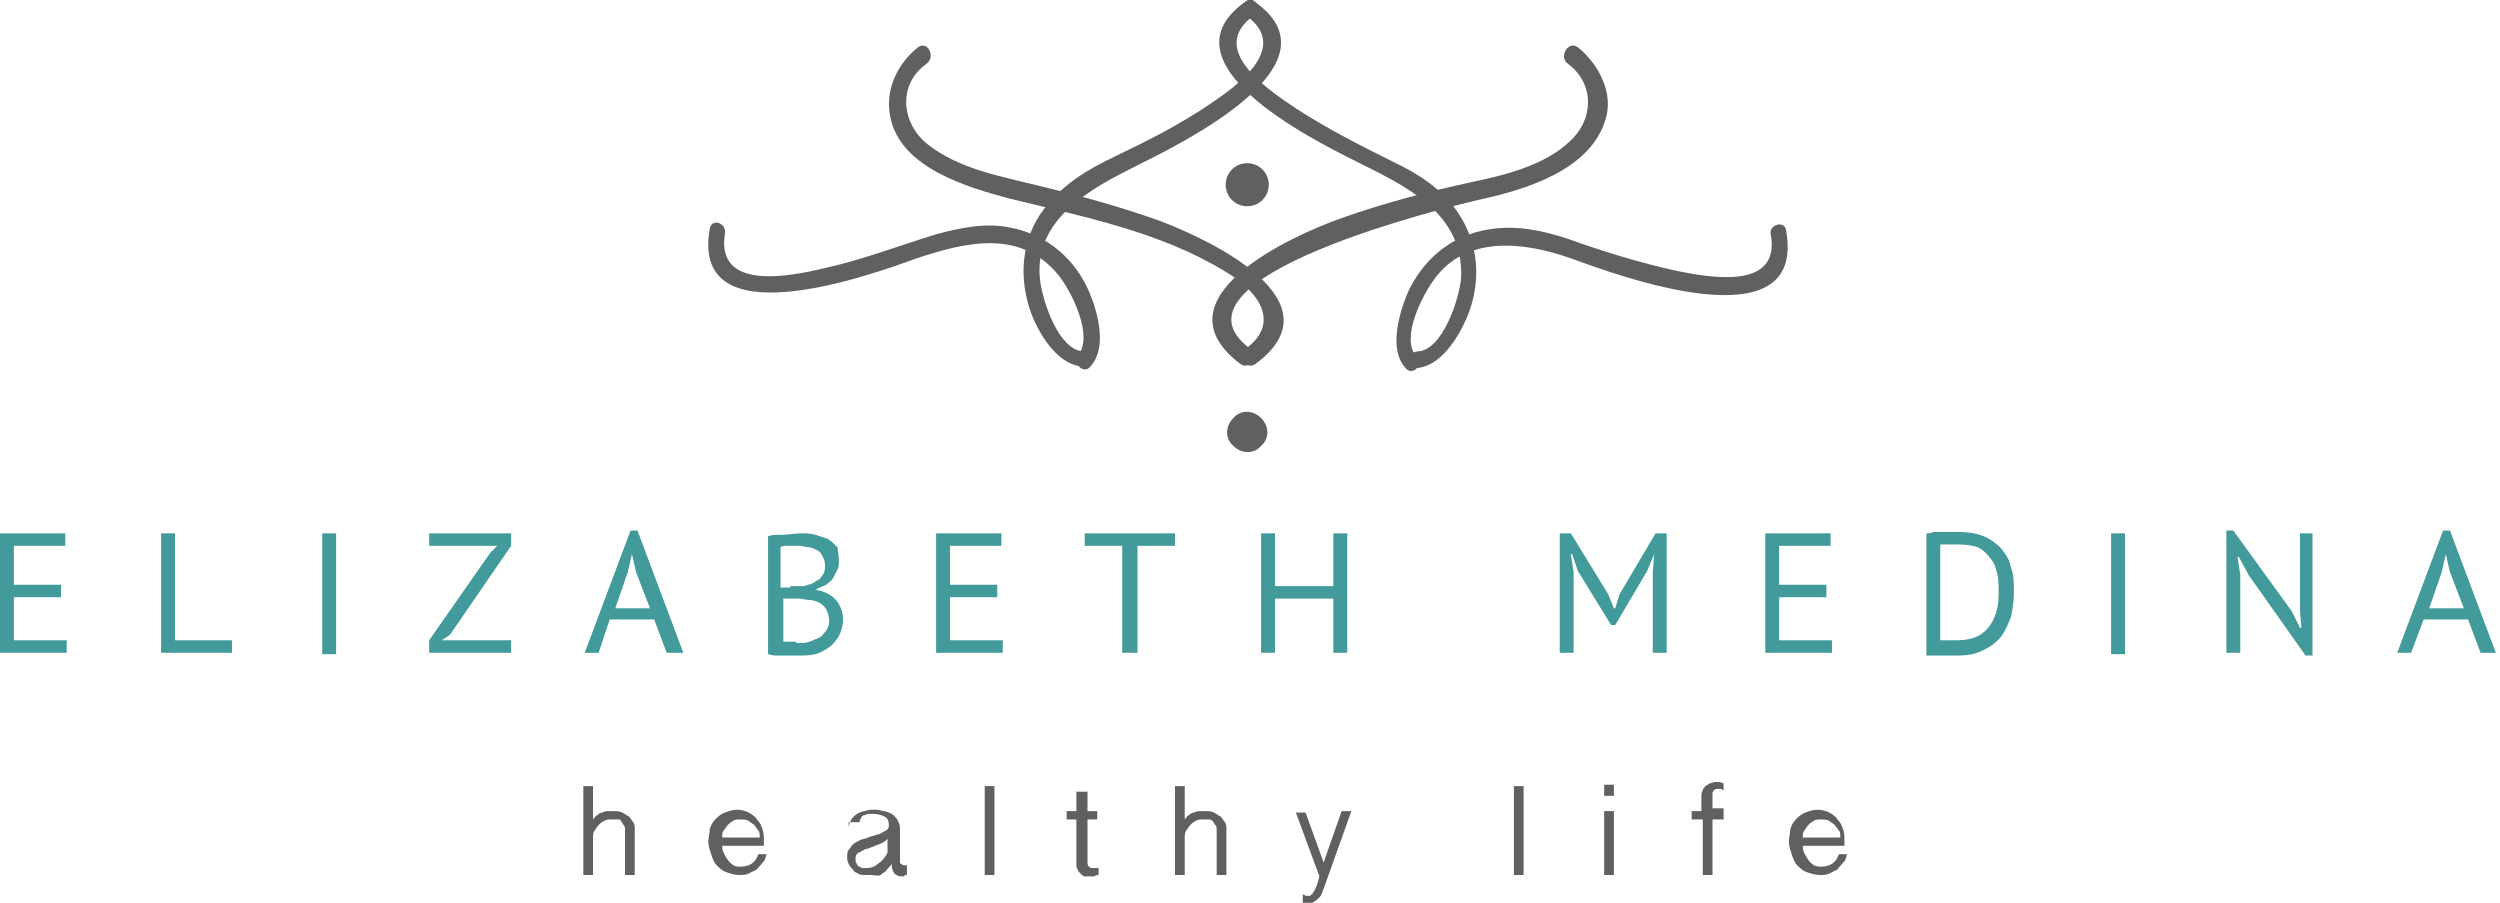 <svg xmlns="http://www.w3.org/2000/svg" width="180" height="65" viewBox="0 0 180 65" fill="none"><g clip-path="url(#clip0_37_1074)"><path d="M0 38.4H4.7V39.3H1V42.1H4.4V43H1V46.1H4.8V47H0V38.4Z" fill="#429A9B"></path><path d="M16.7 47H11.6V38.4H12.6V46.1H16.7V47Z" fill="#429A9B"></path><path d="M24.2 38.4H23.2V47.1H24.2V38.4Z" fill="#429A9B"></path><path d="M30.9 46.1L35.3 39.8L35.8 39.3H30.9V38.4H36.8V39.3L32.4 45.7L31.8 46.1H36.8V47H30.9V46.1Z" fill="#429A9B"></path><path d="M47.1 44.6H43.9L43.1 47H42.1L45.4 38.2H45.9L49.2 47H48L47.1 44.6ZM44.3 43.8H46.8L45.8 41.2L45.5 39.9L45.2 41.2L44.3 43.8Z" fill="#429A9B"></path><path d="M60.4 40.4C60.4 40.6 60.4 40.8 60.3 41C60.2 41.2 60.1 41.4 60 41.6C59.9 41.8 59.7 41.9 59.5 42.1C59.3 42.2 59 42.3 58.8 42.4V42.5C59 42.5 59.3 42.6 59.5 42.7C59.7 42.8 59.9 42.9 60.1 43.1C60.3 43.3 60.4 43.5 60.5 43.7C60.6 43.9 60.7 44.2 60.7 44.6C60.7 45 60.6 45.4 60.4 45.8C60.2 46.1 60 46.4 59.7 46.6C59.4 46.8 59.1 47 58.7 47.1C58.3 47.2 57.9 47.2 57.5 47.2H57C56.8 47.2 56.6 47.2 56.4 47.2C56.2 47.2 56 47.2 55.8 47.2C55.6 47.2 55.4 47.1 55.3 47.1V38.6C55.6 38.5 56 38.5 56.4 38.5C56.8 38.5 57.2 38.4 57.7 38.4C58 38.4 58.3 38.4 58.7 38.5C59 38.6 59.3 38.7 59.6 38.8C59.9 39 60.1 39.2 60.3 39.4C60.3 39.6 60.4 39.9 60.4 40.4ZM56.9 42.2C57 42.2 57.2 42.2 57.4 42.2C57.6 42.2 57.8 42.2 57.9 42.2C58.1 42.1 58.3 42.1 58.5 42C58.7 41.9 58.8 41.8 59 41.7C59.1 41.6 59.2 41.4 59.3 41.3C59.4 41.1 59.4 40.9 59.4 40.7C59.4 40.4 59.3 40.2 59.2 40C59.1 39.8 59 39.7 58.8 39.6C58.6 39.5 58.4 39.4 58.2 39.4C58 39.4 57.8 39.3 57.5 39.3C57.2 39.3 57 39.3 56.7 39.3C56.5 39.3 56.3 39.3 56.2 39.4V42.3H56.9V42.2ZM57.5 46.3C57.8 46.3 58 46.3 58.3 46.2C58.5 46.1 58.8 46 59 45.9C59.2 45.8 59.3 45.6 59.5 45.4C59.6 45.2 59.7 45 59.7 44.7C59.7 44.4 59.6 44.1 59.5 43.9C59.4 43.7 59.2 43.5 59 43.4C58.8 43.3 58.5 43.2 58.3 43.2C58 43.2 57.8 43.1 57.5 43.1H56.4V46.2C56.5 46.2 56.5 46.2 56.6 46.2C56.7 46.2 56.8 46.2 56.9 46.2C57 46.2 57.2 46.2 57.3 46.2C57.3 46.3 57.4 46.3 57.5 46.3Z" fill="#429A9B"></path><path d="M67.4 38.4H72.1V39.3H68.4V42.1H71.8V43H68.4V46.1H72.2V47H67.4V38.4Z" fill="#429A9B"></path><path d="M84.6 39.3H81.9V47H80.8V39.3H78.1V38.4H84.6V39.3Z" fill="#429A9B"></path><path d="M96 43.1H91.8V47H90.8V38.4H91.8V42.2H96V38.4H97V47H96V43.1Z" fill="#429A9B"></path><path d="M119 41.2L119.1 39.9L118.6 41.1L116.3 45H116L113.6 41.1L113.2 39.9H113.1L113.3 41.2V47H112.3V38.4H113.1L115.8 42.8L116.2 43.8H116.3L116.6 42.8L119.2 38.4H120V47H119V41.2Z" fill="#429A9B"></path><path d="M127.1 38.4H131.8V39.3H128.1V42.1H131.5V43H128.1V46.1H131.9V47H127.1V38.4Z" fill="#429A9B"></path><path d="M138.7 38.4C138.9 38.4 139 38.4 139.2 38.3C139.4 38.3 139.6 38.3 139.8 38.3C140 38.3 140.2 38.3 140.4 38.3C140.6 38.3 140.8 38.3 141 38.3C141.7 38.3 142.3 38.4 142.8 38.6C143.3 38.8 143.7 39.1 144.1 39.5C144.4 39.9 144.7 40.3 144.8 40.9C145 41.4 145 42 145 42.7C145 43.3 144.9 43.9 144.8 44.4C144.6 44.9 144.4 45.4 144.1 45.8C143.8 46.2 143.3 46.6 142.8 46.8C142.3 47.1 141.6 47.2 140.9 47.2C140.8 47.2 140.6 47.2 140.4 47.2C140.2 47.2 140 47.2 139.7 47.2C139.5 47.2 139.3 47.2 139.1 47.2C138.9 47.2 138.8 47.2 138.7 47.2V38.4ZM141 39.2H140.6C140.5 39.2 140.3 39.2 140.2 39.2C140.1 39.2 140 39.2 139.9 39.2C139.8 39.2 139.7 39.2 139.7 39.2V46.1C139.7 46.1 139.8 46.1 139.9 46.1C140 46.1 140.1 46.1 140.3 46.1C140.4 46.1 140.5 46.1 140.7 46.1C140.8 46.1 140.9 46.1 140.9 46.1C141.5 46.1 142 46 142.4 45.8C142.8 45.6 143.1 45.3 143.3 45C143.5 44.7 143.7 44.3 143.8 43.8C143.9 43.4 143.9 42.9 143.9 42.5C143.9 42.1 143.9 41.7 143.8 41.3C143.7 40.9 143.6 40.5 143.3 40.2C143.1 39.9 142.8 39.6 142.4 39.4C142.1 39.3 141.6 39.2 141 39.2Z" fill="#429A9B"></path><path d="M153 38.4H152V47.1H153V38.4Z" fill="#429A9B"></path><path d="M161.9 41.4L161.2 40.1H161.1L161.3 41.4V47H160.3V38.2H160.8L165 44L165.6 45.2H165.7L165.6 44V38.4H166.5V47.2H166L161.9 41.4Z" fill="#429A9B"></path><path d="M177.7 44.6H174.5L173.6 47H172.6L175.9 38.2H176.4L179.7 47H178.6L177.7 44.6ZM174.9 43.8H177.4L176.4 41.2L176.1 39.9L175.8 41.2L174.9 43.8Z" fill="#429A9B"></path><path d="M78.5 26.4C79.7 25.1 79.1 22.7 78.5 21.2C77.5 18.7 75.4 16.9 72.8 16.4C71 16 69.1 16.4 67.3 16.9C64.7 17.7 62.1 18.7 59.4 19.3C56.9 19.9 51.5 21 52.2 16.8C52.3 16 51.2 15.7 51.1 16.5C49.7 24.5 62.7 19.8 66 18.6C69.6 17.4 73.5 16.5 76.2 19.8C77.1 20.9 78.8 24.2 77.6 25.6C77.2 26.1 78 27 78.5 26.4Z" fill="#606060"></path><path d="M78 25.3C76.2 25.2 75.1 21.7 74.9 20.3C74.3 15.8 78.5 13.6 81.9 11.9C85.1 10.3 96.8 4.6 90.3 0.1C89.7 -0.3 89.1 0.7 89.7 1.1C92.9 3.4 89.2 6.1 87.1 7.5C84.9 9 82.5 10.2 80.2 11.3C78.3 12.2 76.5 13.3 75.2 15C73.5 17.2 73.3 20.1 74.3 22.7C74.9 24.2 76.2 26.3 78 26.4C78.7 26.5 78.7 25.3 78 25.3Z" fill="#606060"></path><path d="M102 26.5C103.7 26.4 105 24.3 105.6 22.9C106.7 20.3 106.5 17.5 104.9 15.2C103.8 13.6 102.1 12.5 100.4 11.7C98 10.5 95.6 9.3 93.3 7.8C91.2 6.4 86.9 3.5 90.3 1.1C90.9 0.7 90.3 -0.4 89.7 0.1C83.4 4.5 94.4 10 97.6 11.6C101.2 13.4 105.4 15.3 105.2 20C105.1 21.4 103.9 25.2 102.1 25.3C101.3 25.3 101.3 26.5 102 26.5Z" fill="#606060"></path><path d="M102 25.7C100.8 24.4 102.4 21.3 103.2 20.2C105.5 16.9 109.7 17.4 113.1 18.6C116.4 19.8 130.1 24.9 128.6 16.6C128.5 15.8 127.3 16.2 127.5 16.9C128.2 20.9 123.2 20 120.7 19.5C118 18.9 115.4 18.1 112.9 17.2C111.1 16.6 109.2 16.2 107.3 16.5C104.5 16.9 102.4 18.7 101.3 21.2C100.7 22.7 100 25.2 101.2 26.5C101.7 27.1 102.5 26.3 102 25.7Z" fill="#606060"></path><path d="M66.1 3.4C64.6 4.6 63.7 6.5 64.1 8.4C64.8 12.1 69.7 13.5 72.7 14.3C78 15.6 83.6 16.7 88.3 19.6C90.5 20.9 92.3 23.2 89.7 25.1C89 25.6 89.7 26.7 90.4 26.2C96.5 21.7 87.2 17.3 83.5 15.9C80.7 14.9 77.8 14.1 74.9 13.4C72.1 12.7 69.1 12.2 66.8 10.4C64.9 8.9 64.6 6.1 66.7 4.6C67.4 4.1 66.8 2.9 66.1 3.4Z" fill="#606060"></path><path d="M112.9 4.6C114.9 6.1 114.7 8.7 113 10.2C111.2 11.9 108.4 12.6 106 13.1C102.8 13.8 99.7 14.6 96.6 15.7C92.9 17 83.1 21.5 89.3 26.2C90 26.7 90.6 25.6 90 25.1C83.2 20 104.3 14.9 106.4 14.4C109.7 13.7 114.5 12.3 115.6 8.6C116.2 6.7 115.1 4.6 113.6 3.4C112.9 2.9 112.2 4.1 112.9 4.6Z" fill="#606060"></path><path d="M90.9 14.4C90.3 15 89.3 15 88.7 14.4C88.1 13.8 88.1 12.8 88.7 12.2C89.3 11.6 90.3 11.6 90.9 12.2C91.5 12.8 91.5 13.8 90.9 14.4Z" fill="#606060"></path><path d="M90.8 32.1C90.3 32.7 89.4 32.7 88.8 32.1C88.2 31.6 88.2 30.7 88.8 30.1C89.3 29.5 90.2 29.5 90.8 30.1C91.4 30.7 91.4 31.6 90.8 32.1Z" fill="#606060"></path><path d="M42.7 56.6V59C42.8 58.9 42.9 58.7 43 58.7C43.1 58.6 43.2 58.5 43.4 58.5C43.5 58.4 43.7 58.4 43.8 58.4C43.9 58.4 44.1 58.4 44.2 58.4C44.4 58.4 44.6 58.4 44.8 58.5C45 58.6 45.1 58.7 45.3 58.8C45.4 58.9 45.5 59.1 45.6 59.2C45.7 59.4 45.7 59.5 45.7 59.7V63H45V59.8C45 59.6 45 59.5 44.9 59.4C44.8 59.3 44.8 59.2 44.7 59.1C44.7 59 44.6 59 44.4 59C44.3 59 44.2 59 44 59C43.8 59 43.7 59 43.5 59.1C43.3 59.2 43.2 59.3 43.1 59.4C43 59.5 42.9 59.7 42.8 59.8C42.7 60 42.7 60.1 42.7 60.3V63H42V56.6H42.7Z" fill="#606060"></path><path d="M52 60.8C52 61 52 61.2 52.1 61.4C52.2 61.6 52.3 61.8 52.4 61.9C52.5 62.1 52.7 62.2 52.8 62.3C53 62.4 53.2 62.4 53.3 62.4C54 62.4 54.4 62.1 54.6 61.5H55.2C55.1 61.7 55.1 62 54.9 62.1C54.8 62.3 54.6 62.4 54.5 62.6C54.3 62.7 54.1 62.8 53.9 62.9C53.7 63 53.5 63 53.2 63C52.9 63 52.6 62.9 52.3 62.8C52 62.7 51.8 62.5 51.6 62.3C51.4 62.1 51.3 61.8 51.2 61.5C51.1 61.2 51 60.9 51 60.6C51 60.3 51.1 60 51.1 59.7C51.2 59.4 51.3 59.2 51.5 59C51.7 58.8 51.9 58.6 52.2 58.5C52.5 58.4 52.7 58.3 53.1 58.3C53.4 58.3 53.7 58.4 53.9 58.5C54.1 58.6 54.4 58.8 54.5 59C54.7 59.2 54.8 59.4 54.9 59.7C55 60 55 60.3 55 60.6V60.9H52V60.8ZM54.7 60.3C54.7 60.1 54.7 59.9 54.6 59.8C54.5 59.7 54.4 59.5 54.3 59.4C54.2 59.3 54 59.2 53.9 59.1C53.7 59 53.5 59 53.3 59C53.1 59 52.9 59 52.8 59.1C52.6 59.2 52.5 59.3 52.4 59.4C52.3 59.5 52.2 59.7 52.1 59.8C52 59.9 52 60.1 52 60.3H54.7Z" fill="#606060"></path><path d="M61.1 59.6C61.1 59.4 61.2 59.2 61.3 59C61.4 58.8 61.6 58.7 61.7 58.6C61.9 58.5 62.1 58.4 62.3 58.4C62.5 58.3 62.7 58.3 62.9 58.3C63.1 58.3 63.3 58.3 63.6 58.4C63.8 58.4 64 58.5 64.2 58.6C64.4 58.7 64.5 58.9 64.6 59C64.7 59.2 64.8 59.4 64.8 59.6V62V62.1C64.8 62.1 64.8 62.2 64.9 62.2L65 62.3H65.1C65.2 62.3 65.2 62.3 65.3 62.3V63C65.2 63 65.1 63 65.1 63.1C65 63.1 65 63.1 64.9 63.1C64.7 63.1 64.5 63 64.4 62.9C64.3 62.8 64.2 62.5 64.2 62.2C64.1 62.4 63.9 62.5 63.8 62.7C63.7 62.8 63.5 62.9 63.4 63C63.3 63.1 62.9 63 62.7 63C62.6 63 62.4 63 62.3 63C62.1 63 61.9 63 61.8 62.9C61.6 62.8 61.5 62.8 61.4 62.6C61.3 62.5 61.2 62.4 61.1 62.2C61 62 61 61.9 61 61.7C61 61.5 61 61.3 61.1 61.2C61.2 61.1 61.3 60.9 61.4 60.8C61.5 60.7 61.7 60.6 61.9 60.5C62.1 60.4 62.3 60.4 62.5 60.3C62.7 60.2 62.9 60.2 63.1 60.1C63.3 60.1 63.4 60 63.6 59.9C63.7 59.8 63.9 59.8 63.9 59.7C64 59.6 64 59.5 64 59.4C64 59.1 63.9 58.9 63.7 58.8C63.5 58.7 63.2 58.6 62.9 58.6C62.8 58.6 62.6 58.6 62.5 58.6C62.4 58.6 62.3 58.7 62.2 58.7C62.1 58.7 62 58.8 62 58.9C61.9 59 61.9 59.1 61.9 59.2H61.1V59.6ZM63.9 60.4C63.8 60.5 63.7 60.6 63.5 60.7C63.3 60.8 63.2 60.8 63 60.9C62.8 61 62.7 61 62.5 61.1C62.3 61.1 62.2 61.2 62 61.3C61.9 61.4 61.7 61.4 61.7 61.5C61.6 61.6 61.6 61.7 61.6 61.9C61.6 62 61.6 62.1 61.7 62.2C61.7 62.3 61.8 62.4 61.9 62.4C62 62.5 62.1 62.5 62.1 62.5C62.2 62.5 62.3 62.5 62.4 62.5C62.7 62.5 63 62.4 63.2 62.2C63.5 62 63.7 61.8 63.9 61.4V60.4Z" fill="#606060"></path><path d="M71.6 56.6H70.9V63H71.6V56.6Z" fill="#606060"></path><path d="M78.3 57V58.4H79V59H78.3V62C78.3 62.2 78.3 62.3 78.4 62.4C78.5 62.5 78.6 62.5 78.8 62.5H78.9C78.9 62.5 79 62.5 79.1 62.5V63C79 63 78.9 63 78.8 63.1C78.7 63.1 78.6 63.1 78.5 63.1C78.4 63.1 78.3 63.1 78.1 63.1C78 63.1 77.9 63 77.8 62.9C77.7 62.8 77.6 62.7 77.6 62.6C77.5 62.5 77.5 62.4 77.5 62.2V59H76.8V58.4H77.5V57H78.3Z" fill="#606060"></path><path d="M85.3 56.6V59C85.4 58.9 85.5 58.7 85.6 58.7C85.7 58.6 85.8 58.5 86 58.5C86.1 58.4 86.3 58.4 86.4 58.4C86.5 58.4 86.7 58.4 86.8 58.4C87 58.4 87.2 58.4 87.4 58.5C87.6 58.6 87.7 58.7 87.9 58.8C88 58.9 88.1 59.1 88.2 59.2C88.3 59.4 88.3 59.5 88.3 59.7V63H87.6V59.8C87.6 59.6 87.6 59.5 87.5 59.4C87.4 59.3 87.4 59.2 87.3 59.1C87.2 59 87.1 59 87 59C86.9 59 86.8 59 86.6 59C86.4 59 86.3 59 86.1 59.1C85.9 59.2 85.8 59.3 85.7 59.4C85.6 59.5 85.5 59.7 85.4 59.8C85.3 60 85.3 60.1 85.3 60.3V63H84.6V56.6H85.3Z" fill="#606060"></path><path d="M95.3 62.1L96.6 58.4H97.3L95.3 64C95.2 64.2 95.2 64.3 95.1 64.5C95 64.6 94.9 64.7 94.8 64.8C94.7 64.9 94.6 64.9 94.5 65C94.4 65 94.3 65.1 94.2 65.1C94.1 65.1 94 65.1 94 65.1C93.9 65.1 93.8 65.1 93.8 65V64.4C93.8 64.4 93.9 64.4 94 64.5C94.1 64.5 94.2 64.5 94.2 64.5C94.3 64.5 94.4 64.5 94.4 64.4C94.5 64.4 94.5 64.3 94.6 64.2C94.6 64.1 94.7 64.1 94.7 64C94.7 63.9 94.8 63.8 94.8 63.8L95 63.1L93.3 58.5H94L95.3 62.1Z" fill="#606060"></path><path d="M109.7 56.6H109V63H109.7V56.6Z" fill="#606060"></path><path d="M116.2 57.3H115.5V56.5H116.2V57.3ZM116.2 63H115.5V58.4H116.2V63Z" fill="#606060"></path><path d="M122.5 58.4V57.3C122.5 57.2 122.5 57.1 122.6 56.9C122.6 56.8 122.7 56.7 122.8 56.6C122.9 56.5 123 56.5 123.1 56.4C123.2 56.4 123.4 56.3 123.5 56.3C123.6 56.3 123.7 56.3 123.8 56.3C123.9 56.3 124 56.4 124.1 56.4V56.9C124 56.9 124 56.8 123.9 56.8C123.8 56.8 123.8 56.8 123.8 56.8C123.6 56.8 123.5 56.8 123.4 56.9C123.3 57 123.3 57.1 123.3 57.2V58.2H124.1V59H123.3V63H122.6V59H121.8V58.4H122.5Z" fill="#606060"></path><path d="M129.8 60.8C129.8 61 129.8 61.2 129.9 61.4C130 61.6 130.1 61.8 130.2 61.9C130.3 62.1 130.5 62.2 130.6 62.3C130.8 62.4 131 62.4 131.1 62.4C131.8 62.4 132.2 62.1 132.4 61.5H133C132.9 61.7 132.9 62 132.7 62.1C132.6 62.3 132.4 62.4 132.3 62.6C132.1 62.7 131.9 62.8 131.7 62.9C131.5 63 131.3 63 131 63C130.7 63 130.4 62.9 130.1 62.8C129.8 62.7 129.6 62.5 129.4 62.3C129.2 62.1 129.1 61.8 129 61.5C128.9 61.2 128.8 60.9 128.8 60.6C128.8 60.3 128.9 60 128.9 59.7C129 59.4 129.1 59.2 129.3 59C129.5 58.8 129.7 58.6 130 58.5C130.3 58.4 130.5 58.3 130.9 58.3C131.2 58.3 131.5 58.4 131.7 58.5C131.9 58.6 132.2 58.8 132.3 59C132.5 59.2 132.6 59.4 132.7 59.7C132.8 60 132.8 60.3 132.8 60.6V60.9H129.8V60.8ZM132.5 60.3C132.5 60.1 132.5 59.9 132.4 59.8C132.3 59.7 132.2 59.5 132.1 59.4C132 59.3 131.8 59.2 131.7 59.1C131.5 59 131.3 59 131.1 59C130.9 59 130.7 59 130.6 59.1C130.4 59.2 130.3 59.3 130.2 59.4C130.1 59.5 130 59.7 129.9 59.8C129.8 60 129.8 60.1 129.8 60.3H132.5Z" fill="#606060"></path></g><defs><clipPath id="clip0_37_1074"><rect width="179.7" height="65" fill="white"></rect></clipPath></defs></svg>